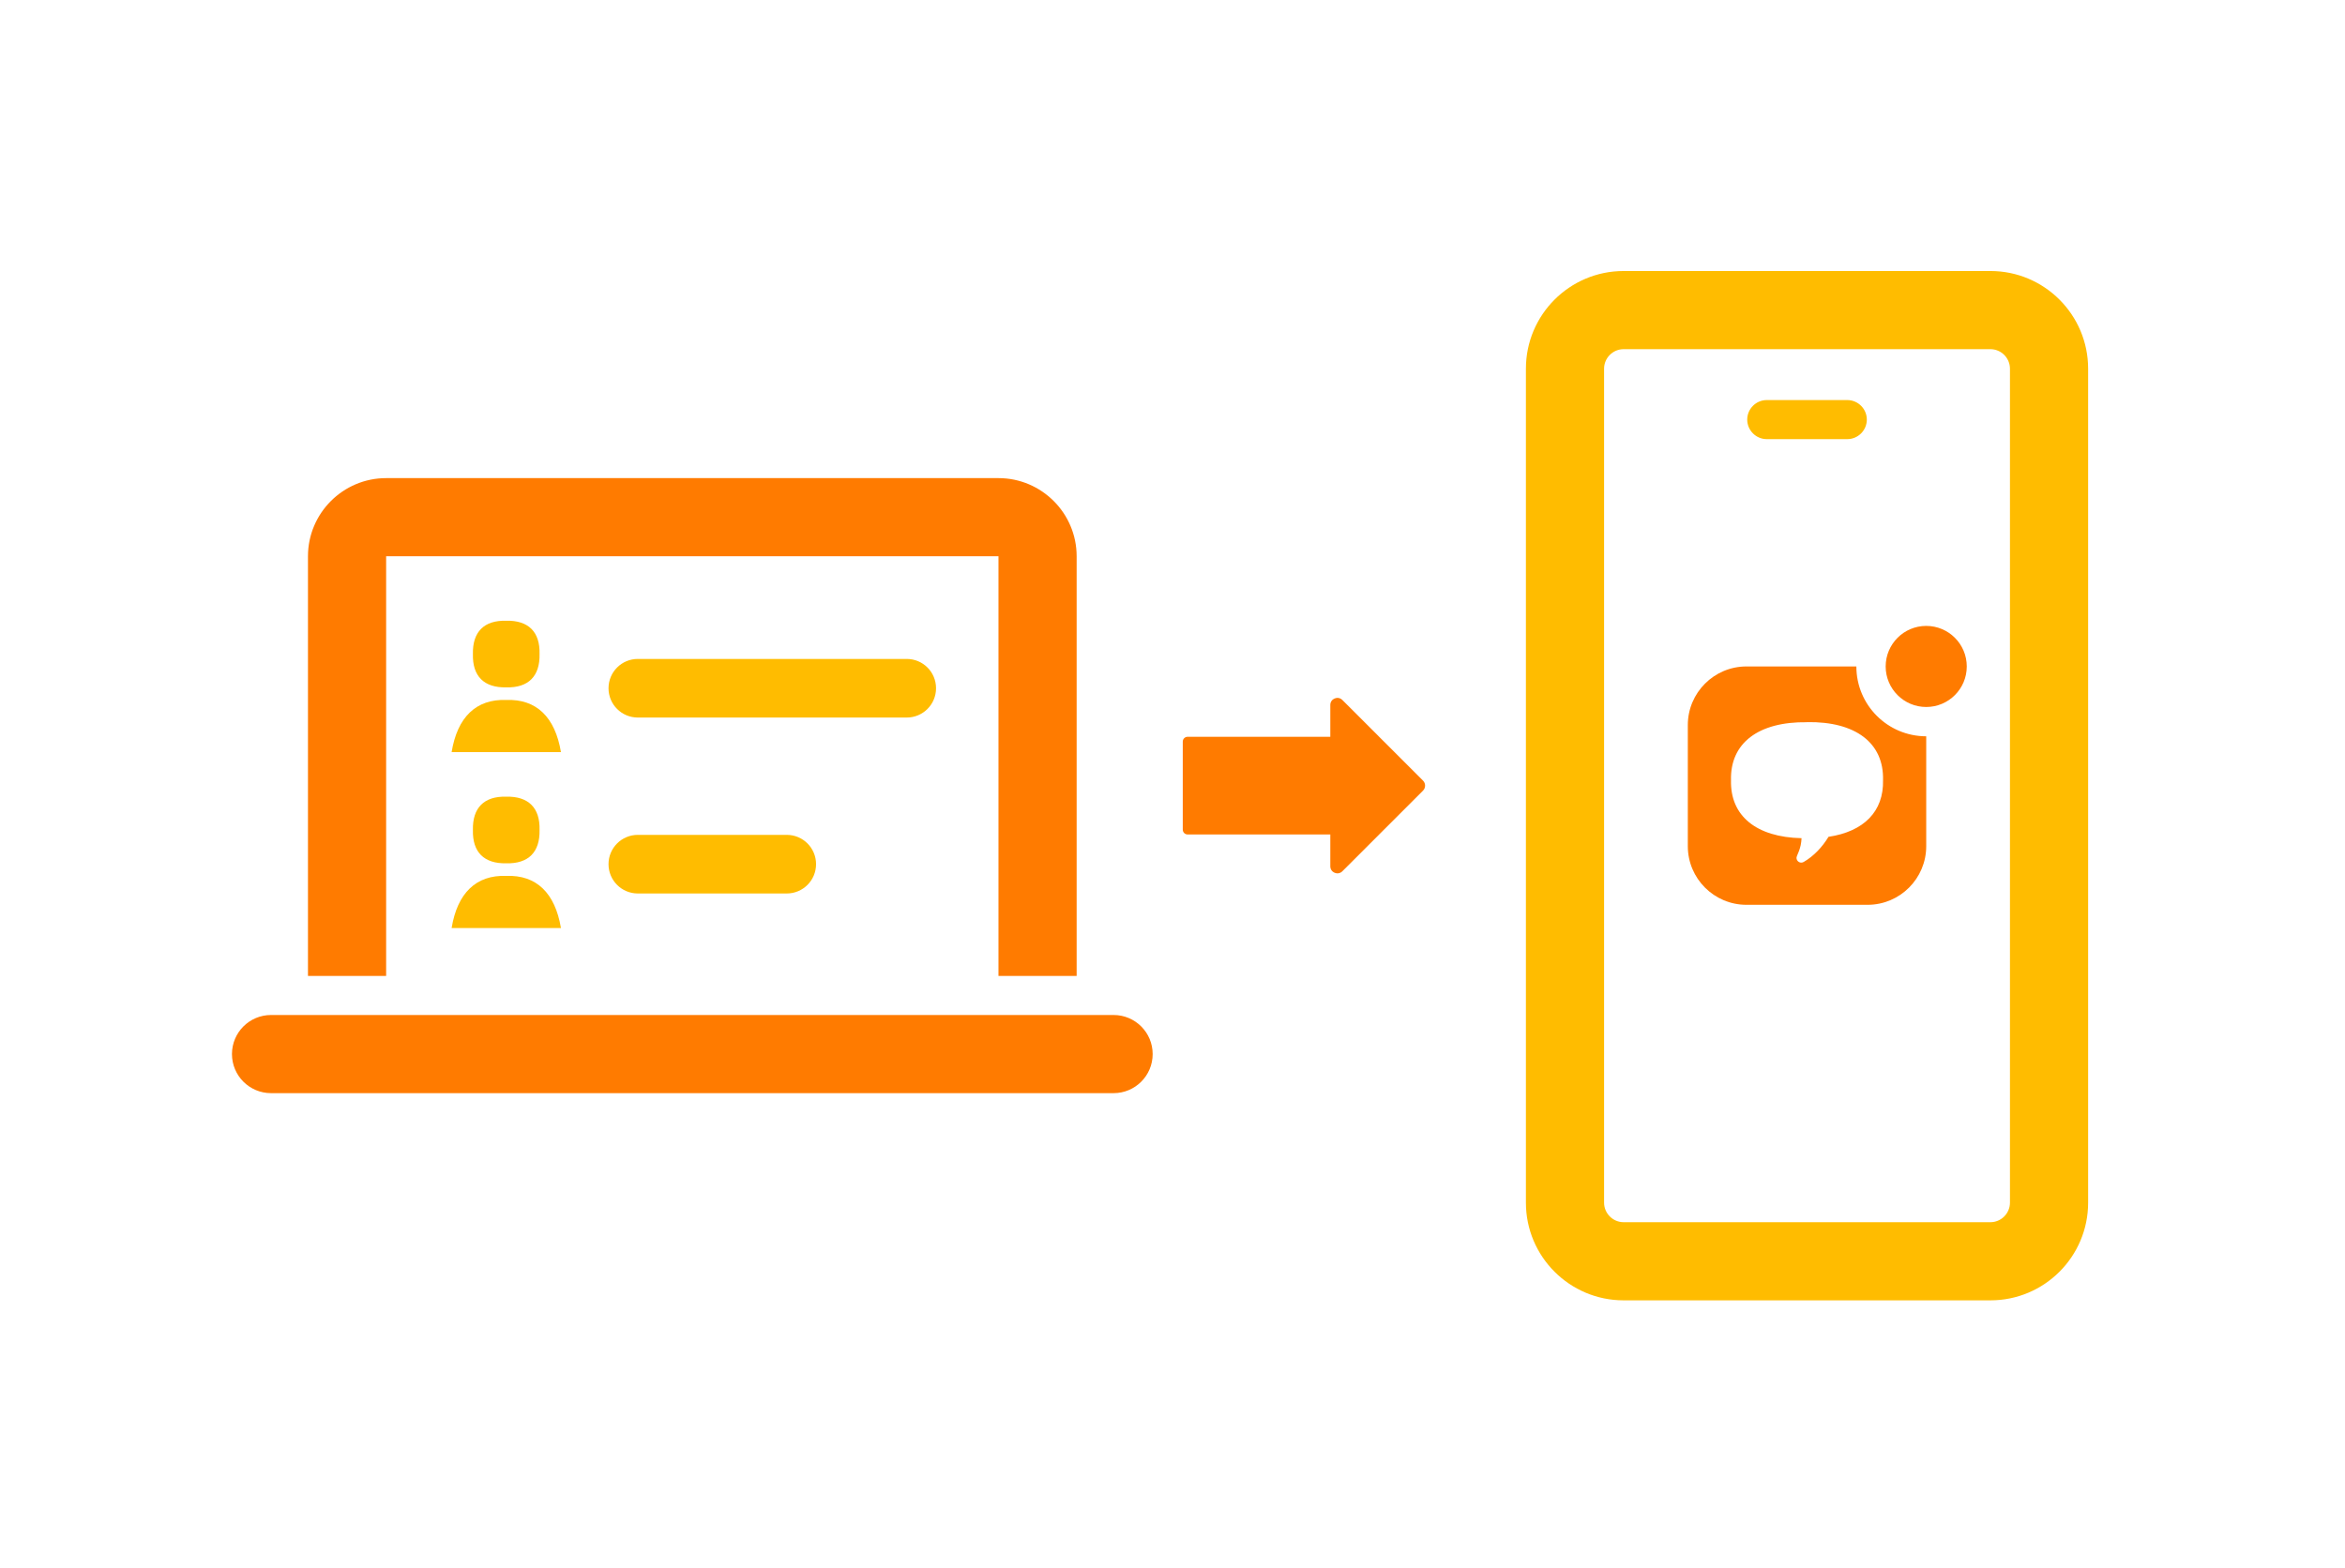 <svg width="480" height="321" viewBox="0 0 480 321" fill="none" xmlns="http://www.w3.org/2000/svg">
<path d="M274.762 143.305C273.862 142.405 272.302 143.045 272.302 144.325V150.845H243.102C242.542 150.845 242.102 151.285 242.102 151.845V169.845C242.102 170.405 242.542 170.845 243.102 170.845H272.302V177.365C272.302 178.645 273.862 179.285 274.762 178.385L291.282 161.865C291.842 161.305 291.842 160.385 291.282 159.825L274.762 143.305Z" fill="#FF7B00"/>
<path d="M63.039 113.887V199.807H79.039V113.887H204.379V199.807H220.379V113.887C220.379 105.067 213.199 97.887 204.379 97.887H79.039C70.219 97.887 63.039 105.067 63.039 113.887Z" fill="#FF7B00"/>
<path d="M47.48 215.805C47.48 220.225 51.06 223.805 55.48 223.805H227.94C232.36 223.805 235.94 220.225 235.94 215.805C235.94 211.385 232.36 207.805 227.94 207.805H55.48C51.06 207.805 47.48 211.385 47.48 215.805Z" fill="#FF7B00"/>
<path d="M110.441 133.906C110.561 129.366 108.161 126.986 103.621 127.086C99.081 126.966 96.701 129.366 96.801 133.906C96.681 138.446 99.081 140.826 103.621 140.726C108.161 140.846 110.541 138.446 110.441 133.906Z" fill="#FFBC00"/>
<path d="M103.621 143.306C97.461 143.086 93.621 146.806 92.441 153.986H114.821C113.621 146.806 109.801 143.086 103.641 143.306H103.621Z" fill="#FFBC00"/>
<path d="M191.599 140.906C191.599 137.586 188.919 134.906 185.599 134.906H130.559C127.239 134.906 124.559 137.586 124.559 140.906C124.559 144.226 127.239 146.906 130.559 146.906H185.599C188.919 146.906 191.599 144.226 191.599 140.906Z" fill="#FFBC00"/>
<path d="M103.621 176.746C108.161 176.866 110.541 174.466 110.441 169.926C110.561 165.386 108.161 163.006 103.621 163.106C99.081 162.986 96.701 165.386 96.801 169.926C96.681 174.466 99.081 176.846 103.621 176.746Z" fill="#FFBC00"/>
<path d="M103.621 179.326C97.461 179.106 93.621 182.826 92.441 190.006H114.821C113.621 182.826 109.801 179.106 103.641 179.326H103.621Z" fill="#FFBC00"/>
<path d="M130.559 170.926C127.239 170.926 124.559 173.606 124.559 176.926C124.559 180.246 127.239 182.926 130.559 182.926H161.039C164.359 182.926 167.039 180.246 167.039 176.926C167.039 173.606 164.359 170.926 161.039 170.926H130.559Z" fill="#FFBC00"/>
<path d="M312.34 75.486V246.226C312.34 257.266 321.3 266.226 332.34 266.226H407.42C418.46 266.226 427.42 257.266 427.42 246.226V75.486C427.42 64.446 418.46 55.486 407.42 55.486H332.34C321.3 55.486 312.34 64.446 312.34 75.486ZM328.34 75.486C328.34 73.286 330.14 71.486 332.34 71.486H407.42C409.62 71.486 411.42 73.286 411.42 75.486V246.226C411.42 248.426 409.62 250.226 407.42 250.226H332.34C330.14 250.226 328.34 248.426 328.34 246.226V75.486Z" fill="#FFBC00"/>
<path d="M361.641 89.906H378.121C380.321 89.906 382.121 88.106 382.121 85.906C382.121 83.706 380.321 81.906 378.121 81.906H361.641C359.441 81.906 357.641 83.706 357.641 85.906C357.641 88.106 359.441 89.906 361.641 89.906Z" fill="#FFBC00"/>
<path d="M357.48 185.245H382.28C388.9 185.245 394.28 179.865 394.28 173.245V150.745C386.38 150.745 379.98 144.345 379.98 136.445H357.48C350.86 136.445 345.48 141.825 345.48 148.445V173.245C345.48 179.865 350.86 185.245 357.48 185.245ZM369.88 147.845C379.84 147.685 385.64 152.125 385.44 159.725C385.6 166.125 381.52 170.245 374.28 171.325C373.02 173.405 371.26 175.285 369.18 176.485C368.36 176.945 367.42 176.085 367.82 175.245C368.12 174.585 368.4 173.845 368.58 173.065C368.68 172.585 368.74 172.085 368.76 171.605C359.5 171.405 354.14 167.045 354.32 159.745C354.12 152.145 359.92 147.725 369.88 147.865V147.845Z" fill="#FF7B00"/>
<path d="M394.28 144.745C398.86 144.745 402.58 141.025 402.58 136.445C402.58 131.865 398.86 128.145 394.28 128.145C389.7 128.145 385.98 131.865 385.98 136.445C385.98 141.025 389.7 144.745 394.28 144.745Z" fill="#FF7B00"/>
</svg>
